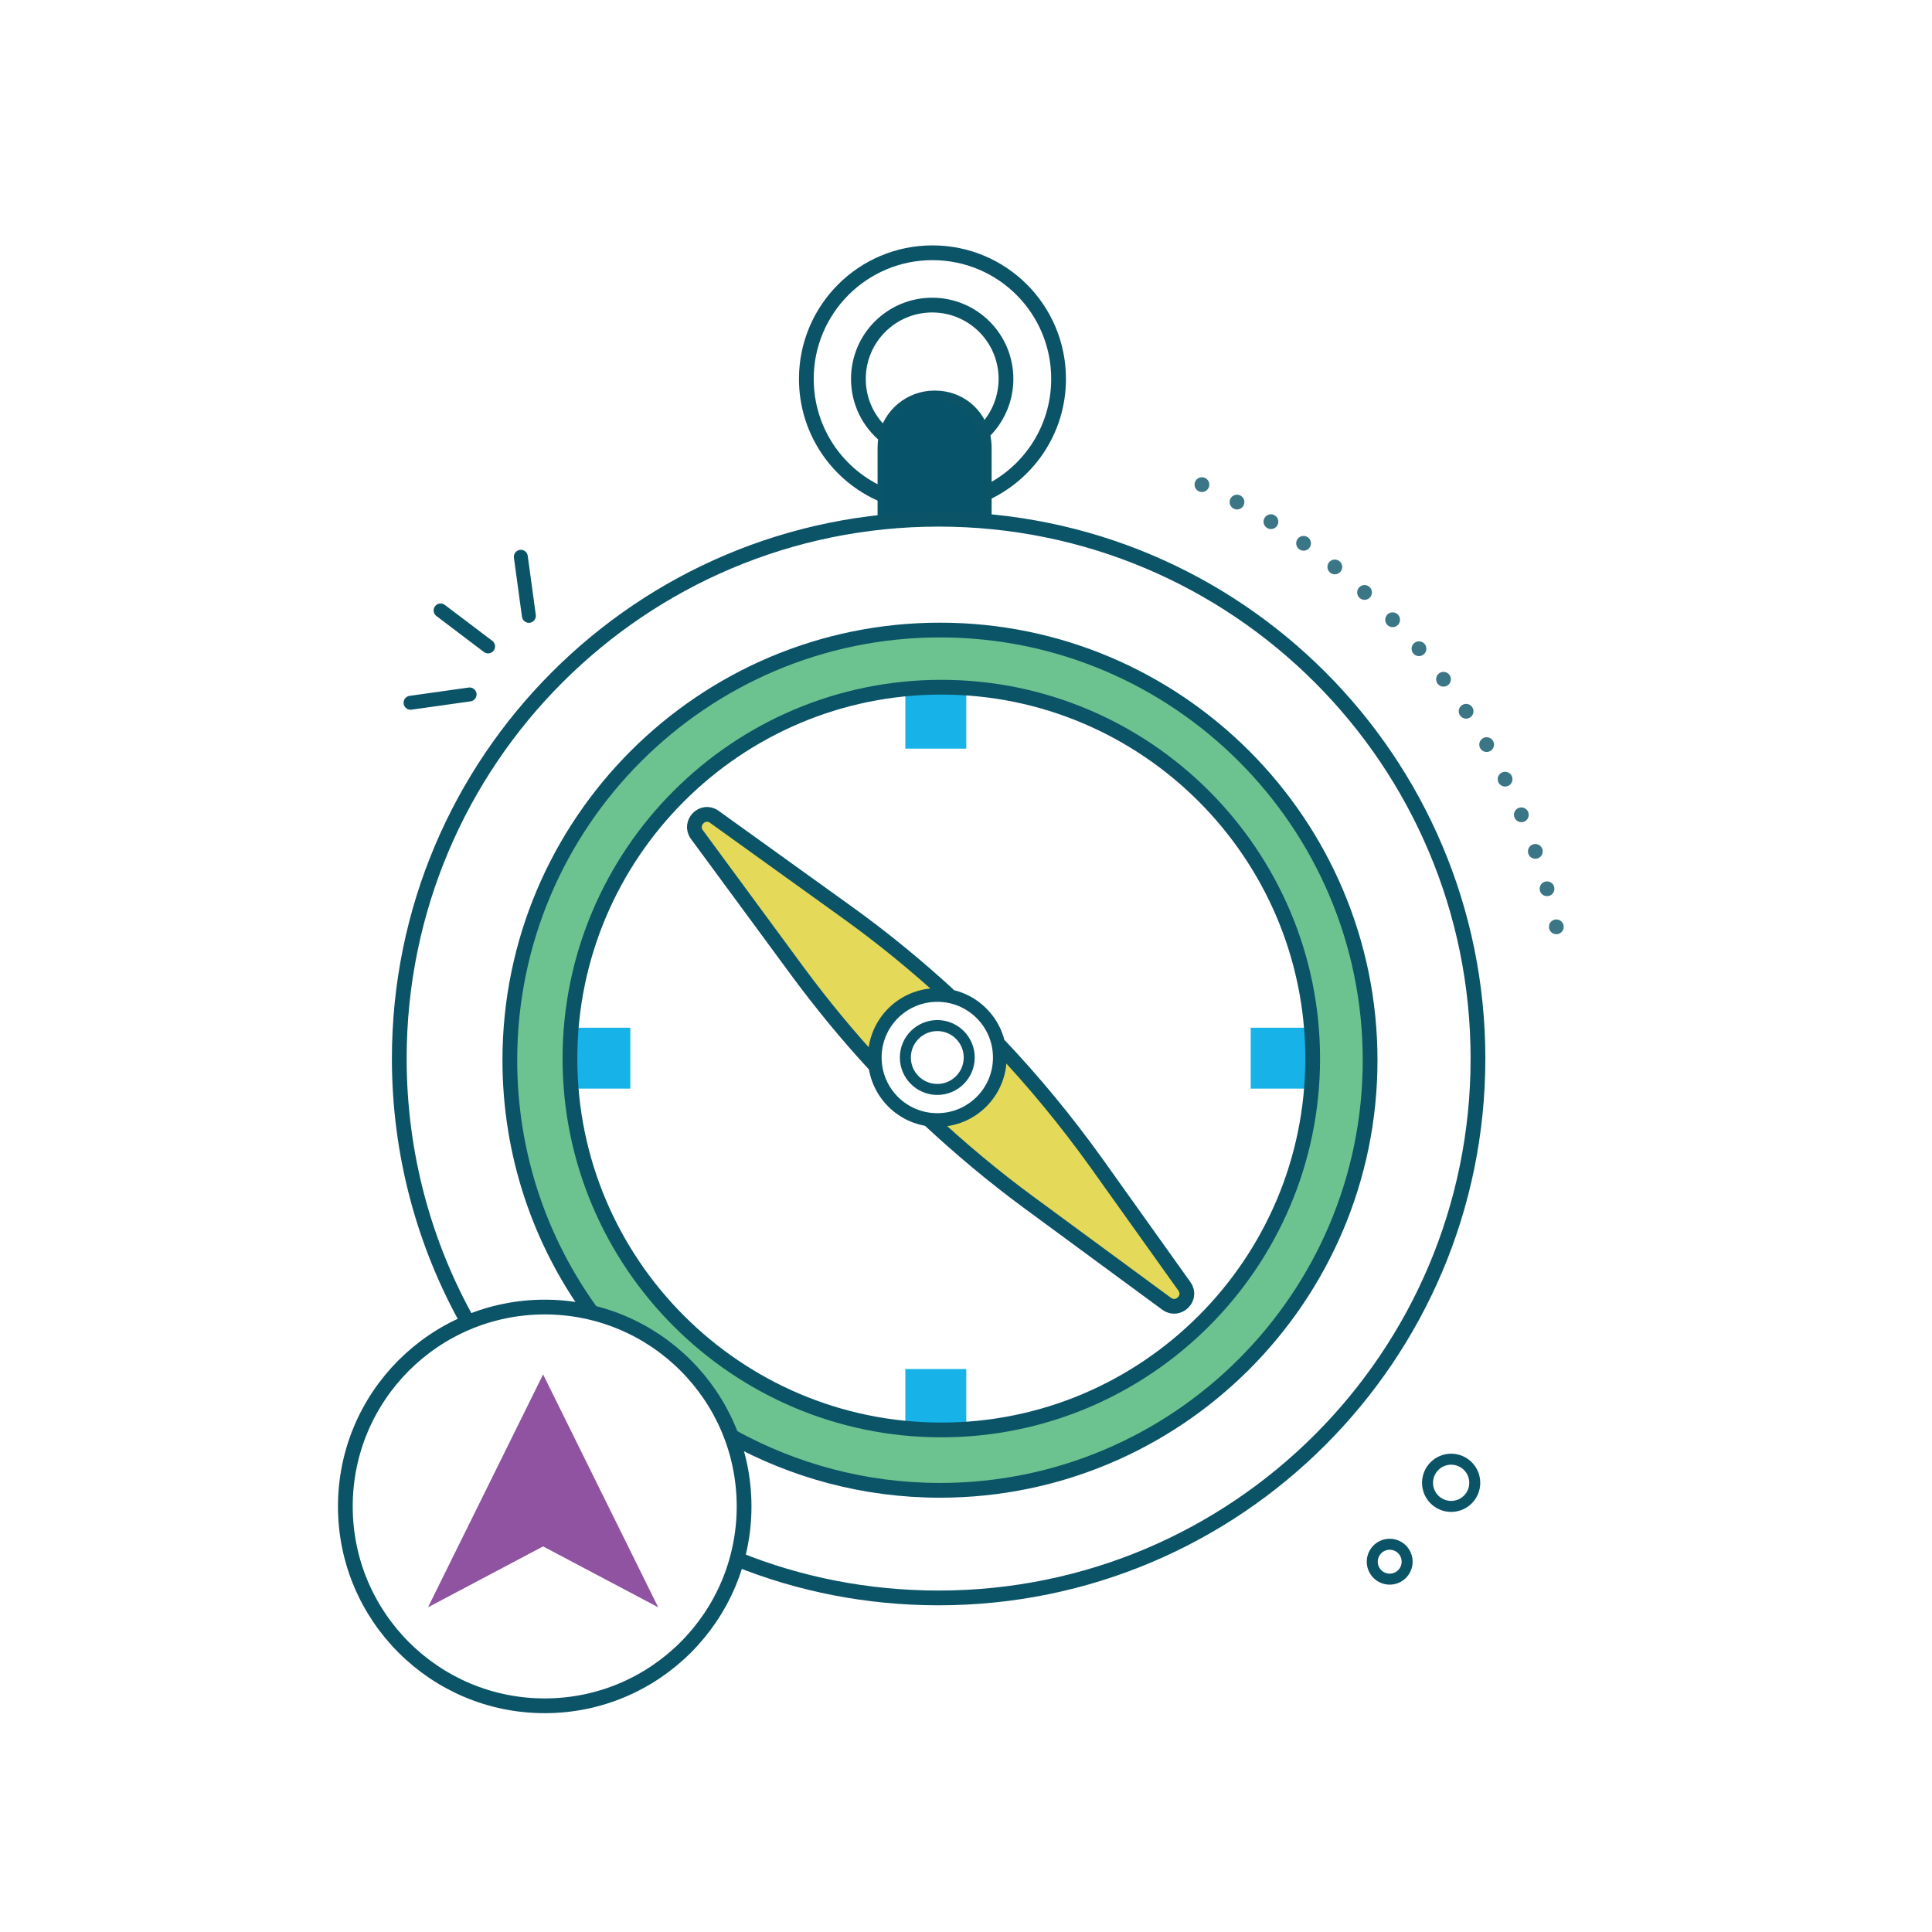 <svg xmlns="http://www.w3.org/2000/svg" id="Layer_1" data-name="Layer 1" viewBox="0 0 72 72"><defs><style>      .cls-1, .cls-2, .cls-3, .cls-4, .cls-5, .cls-6, .cls-7 {        stroke: #0b5468;        stroke-miterlimit: 10;      }      .cls-1, .cls-2, .cls-3, .cls-4, .cls-6, .cls-7 {        fill: none;      }      .cls-1, .cls-5, .cls-6 {        stroke-width: .55px;      }      .cls-2 {        stroke-width: .41px;      }      .cls-3 {        stroke-width: .41px;      }      .cls-8 {        fill: #8f53a1;      }      .cls-4 {        stroke-width: .51px;      }      .cls-9, .cls-5 {        fill: #6dc38f;      }      .cls-10 {        fill: #16b2e8;      }      .cls-11 {        fill: #e5d959;      }      .cls-12 {        fill: #06536a;      }      .cls-6 {        opacity: .8;        stroke-dasharray: 0 1.46;      }      .cls-6, .cls-7 {        stroke-linecap: round;      }      .cls-7 {        stroke-width: .52px;      }    </style></defs><g><path class="cls-5" d="M32.98,19.42v-2.74c0-.12.01-.24.03-.35.16-.86.92-1.5,1.82-1.5s1.58.58,1.79,1.38c.04.15.06.31.06.48v2.74"></path><path class="cls-6" d="M58,34.54c-1.58-7.46-6.7-13.61-13.52-16.62"></path><path class="cls-1" d="M36.59,16.16c.55-.5.9-1.23.9-2.04,0-1.52-1.23-2.75-2.75-2.75s-2.75,1.23-2.75,2.75c0,.86.39,1.62,1,2.12"></path><path class="cls-1" d="M32.92,18.45c-1.69-.71-2.87-2.38-2.87-4.33,0-2.59,2.1-4.7,4.7-4.7s4.7,2.1,4.7,4.7c0,1.95-1.18,3.61-2.87,4.33"></path><circle class="cls-2" cx="34.93" cy="39.41" r="1.19"></circle><line class="cls-7" x1="18.19" y1="24.09" x2="16.42" y2="22.75"></line><line class="cls-7" x1="19.71" y1="22.95" x2="19.41" y2="20.75"></line><line class="cls-7" x1="17.5" y1="25.88" x2="15.3" y2="26.19"></line><circle class="cls-3" cx="51.79" cy="58.2" r=".65"></circle><circle class="cls-3" cx="54.08" cy="55.26" r=".88"></circle><polygon class="cls-8" points="24.53 59.9 20.24 57.63 15.95 59.9 20.24 51.22 24.53 59.9"></polygon><path class="cls-9" d="M22.14,48.92c-1.95-2.65-3.1-5.92-3.1-9.46,0-8.84,7.19-16.03,16.03-16.03s16.03,7.19,16.03,16.03-7.19,16.03-16.03,16.03c-2.8,0-5.44-.72-7.74-1.99l-2.1-3.02-3.1-1.56ZM35.08,25.62c-7.63,0-13.84,6.21-13.84,13.84s6.21,13.84,13.84,13.84,13.84-6.21,13.84-13.84-6.21-13.84-13.84-13.84Z"></path><path class="cls-1" d="M22.05,48.91c-1.92-2.64-3.05-5.89-3.05-9.4,0-8.84,7.19-16.03,16.03-16.03s16.03,7.19,16.03,16.03-7.19,16.03-16.03,16.03c-2.81,0-5.45-.73-7.75-2"></path><path class="cls-11" d="M35.12,36.96c-1.21-1.11-2.48-2.15-3.82-3.11l-4.91-3.53c-.43-.31-.96.23-.65.66l3.76,5.11c.91,1.23,1.88,2.41,2.92,3.53,0,0,.16-1.32.78-1.83s1.91-.83,1.91-.83Z"></path><path class="cls-11" d="M37.01,38.93c1.29,1.36,2.49,2.82,3.59,4.35l3.31,4.64c.31.43-.23.96-.66.65l-5.14-3.78c-1.32-.97-2.57-2.02-3.76-3.13,0,0,1.36.47,2.32-.57s.33-2.16.33-2.16Z"></path><path class="cls-12" d="M32.87,19.45v-2.74c0-.12.01-.24.03-.35.16-.86.92-1.5,1.82-1.5s1.58.58,1.79,1.38c.04.15.06.31.06.48v2.74"></path><path class="cls-1" d="M27.46,58.1c2.32.94,4.86,1.45,7.52,1.45,11.1,0,20.1-9,20.1-20.1s-9-20.1-20.1-20.1-20.1,9-20.1,20.1c0,3.58.94,6.95,2.58,9.86"></path><path class="cls-10" d="M23.5,40.57h-2.21s-.1-.97,0-2.27h0s2.2,0,2.2,0v2.27Z"></path><path class="cls-10" d="M46.62,38.3h2.25s.11,1.28,0,2.27h0s-2.26,0-2.26,0v-2.27Z"></path><path class="cls-10" d="M36.01,51.02v2.25s-.97.08-2.27-.02h0v-2.23h2.27Z"></path><path class="cls-10" d="M33.74,27.9v-2.22s1.36-.12,2.27-.03v.02s0,2.23,0,2.23h-2.27Z"></path><circle class="cls-1" cx="20.3" cy="56.14" r="7.43"></circle><path class="cls-1" d="M32.65,39.74c-1.04-1.12-2.01-2.3-2.92-3.53l-3.76-5.11c-.31-.43.22-.97.65-.66l4.91,3.53c1.34.96,2.61,2,3.82,3.11"></path><path class="cls-1" d="M37.24,38.95c1.29,1.36,2.49,2.82,3.59,4.35l3.31,4.64c.31.43-.23.96-.66.65l-5.14-3.78c-1.32-.97-2.57-2.02-3.76-3.13"></path><circle class="cls-4" cx="34.93" cy="39.41" r="2.33"></circle></g><path class="cls-1" d="M35.08,25.61c-7.63,0-13.84,6.21-13.84,13.84s6.21,13.84,13.84,13.84,13.84-6.21,13.84-13.84-6.21-13.84-13.84-13.84Z"></path></svg>